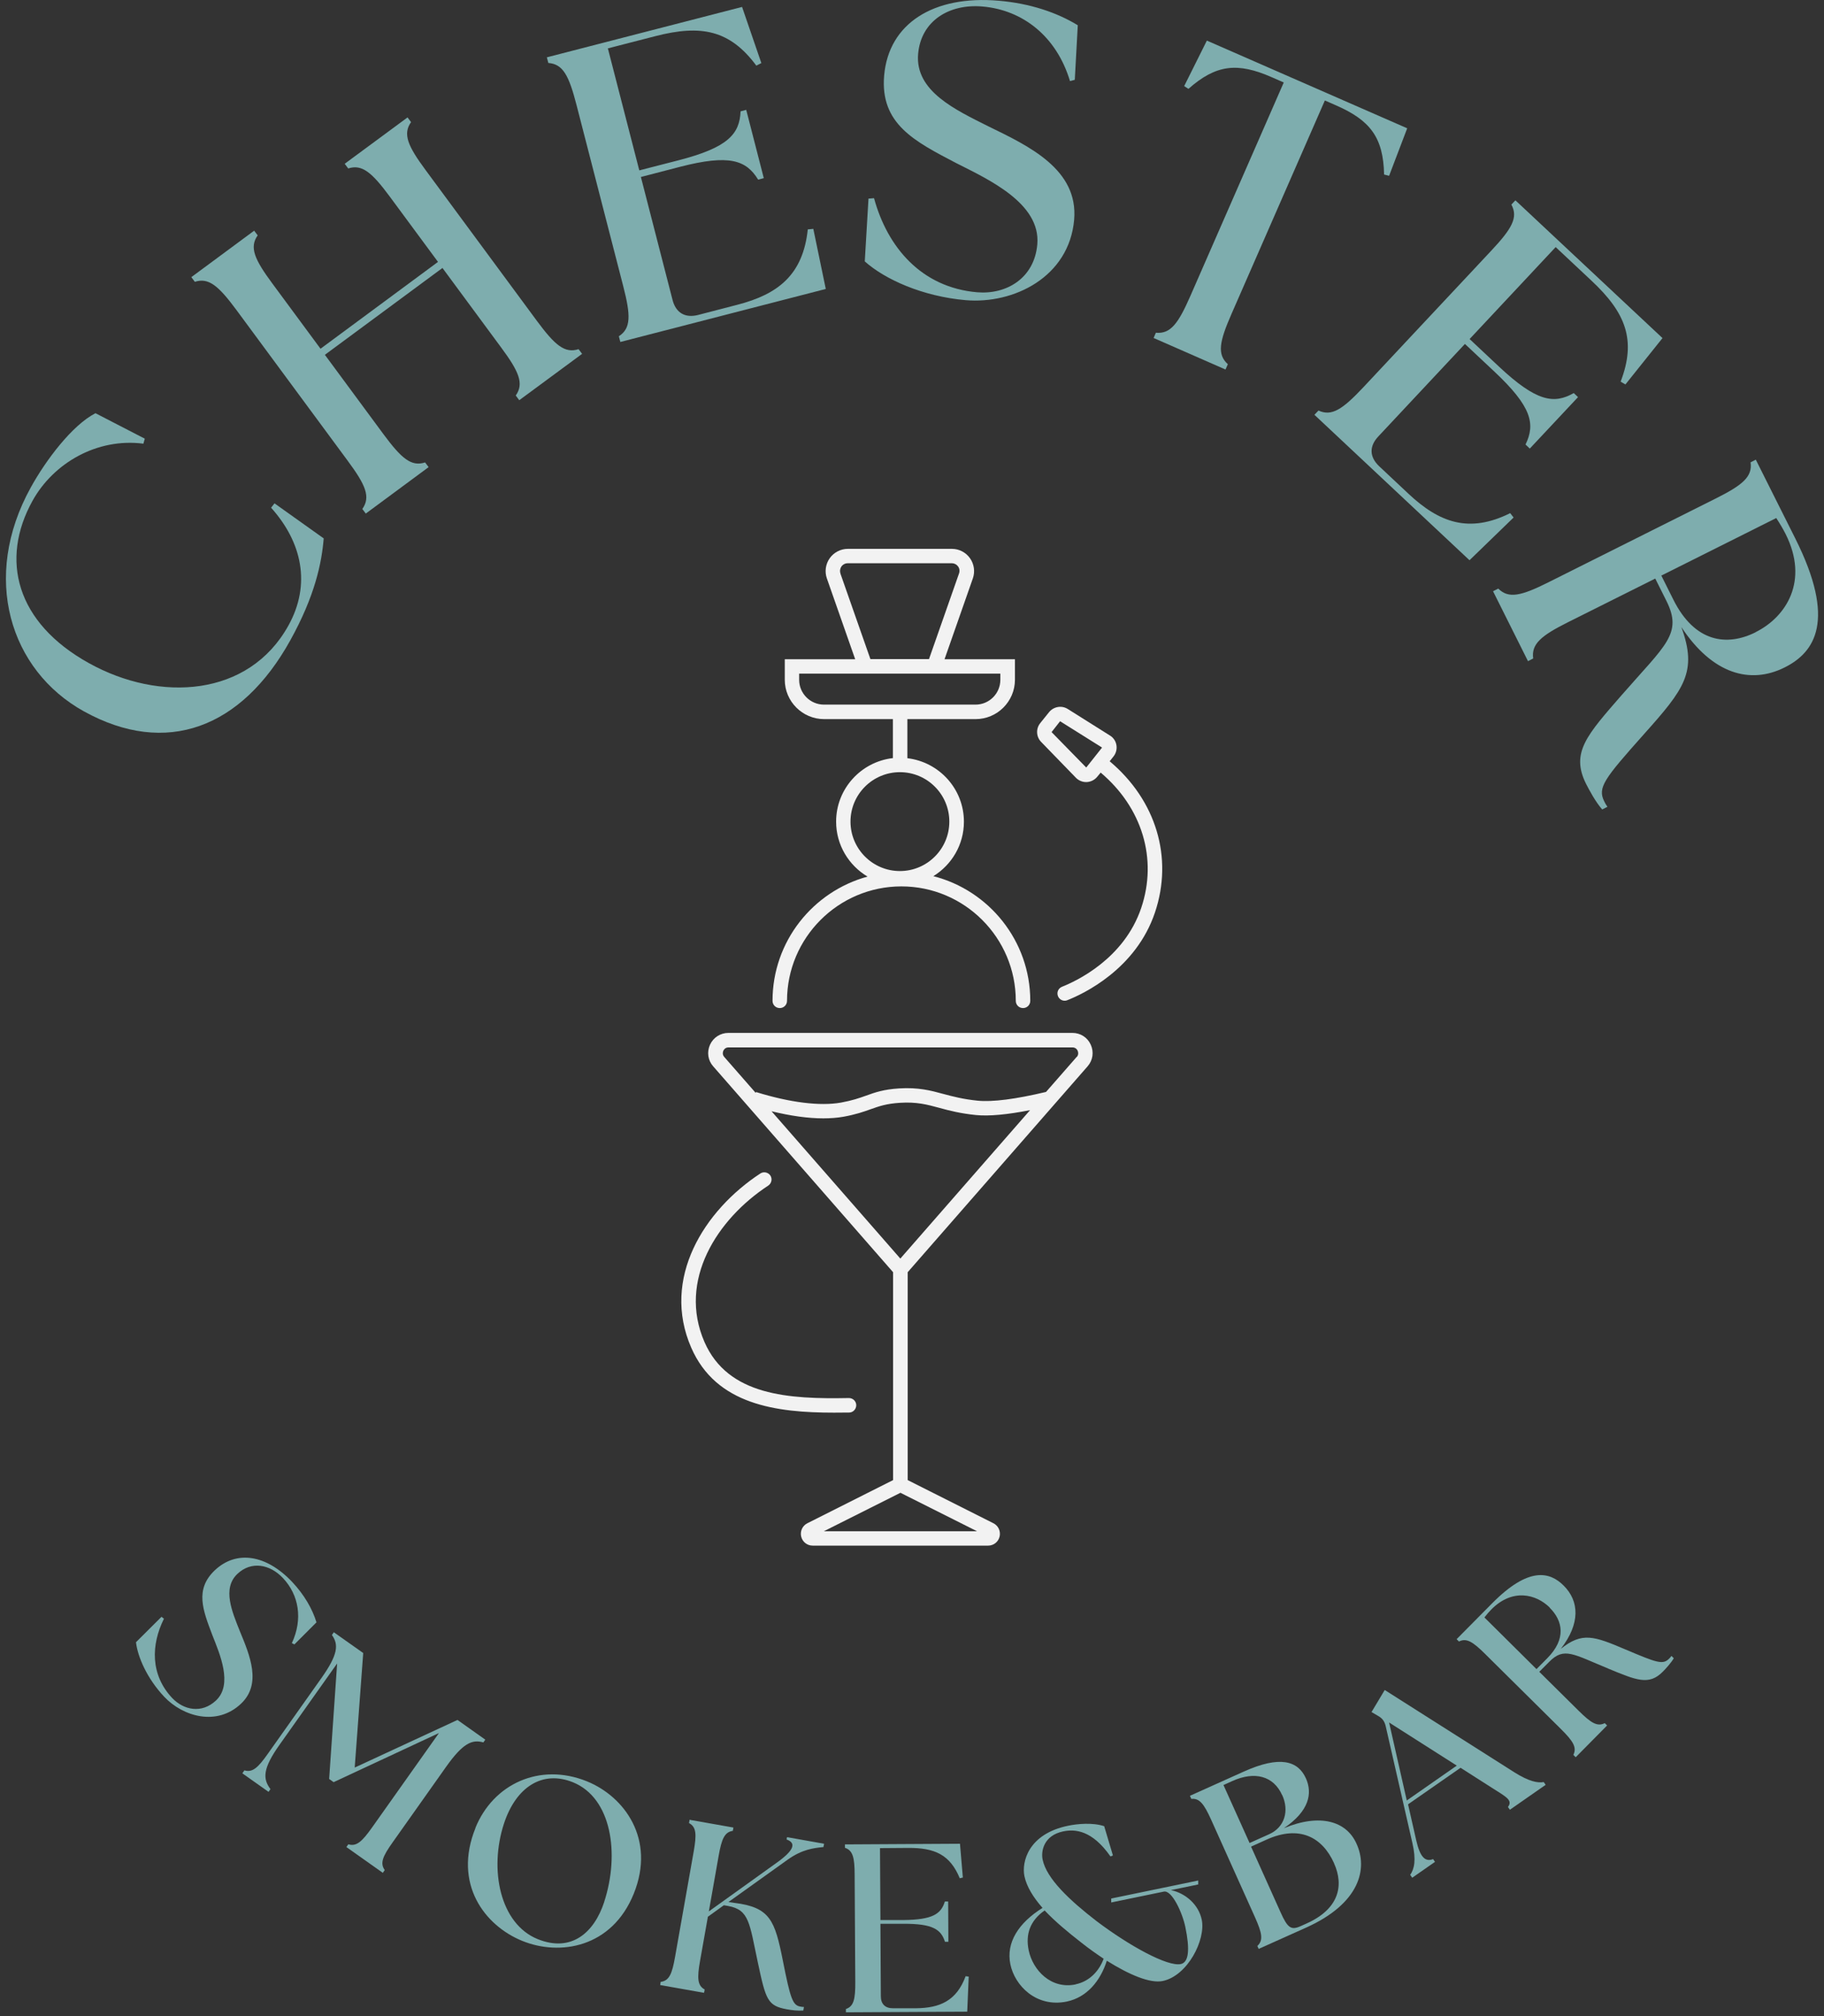<?xml version="1.0" encoding="UTF-8"?> <svg xmlns="http://www.w3.org/2000/svg" width="286" height="316" viewBox="0 0 286 316" fill="none"><rect x="0" y="0" width="286" height="316" fill="#333333" stroke="none"/><g clip-path="url(#clip0_22_94)"><path d="M121.131 156.863C121.131 157.497 121.632 157.998 122.267 157.998C122.902 157.998 123.403 157.497 123.403 156.863C123.403 146.976 131.452 138.927 141.338 138.927C151.225 138.927 159.274 146.976 159.274 156.863C159.274 157.497 159.775 157.998 160.41 157.998C161.044 157.998 161.545 157.497 161.545 156.863C161.545 147.461 155.066 139.545 146.348 137.324C149.221 135.554 151.141 132.397 151.141 128.79C151.141 123.647 147.25 119.421 142.274 118.837V112.708H152.978C156.368 112.708 159.141 109.936 159.141 106.546V103.323H148.102L152.544 90.647C152.911 89.595 152.744 88.41 152.093 87.491C151.442 86.573 150.39 86.022 149.254 86.022H132.938C131.819 86.022 130.751 86.573 130.099 87.491C129.448 88.41 129.281 89.595 129.648 90.647L134.091 103.323H123.052V106.546C123.052 109.936 125.824 112.708 129.214 112.708H140.002V118.82C135.009 119.388 131.101 123.63 131.101 128.773C131.101 132.447 133.089 135.637 136.028 137.391C127.461 139.729 121.131 147.561 121.131 156.863ZM131.786 89.879C131.652 89.512 131.719 89.111 131.936 88.777C132.17 88.46 132.521 88.276 132.922 88.276H149.237C149.638 88.276 149.989 88.46 150.223 88.777C150.457 89.094 150.507 89.495 150.373 89.879L145.664 103.306H136.479L131.769 89.879H131.786ZM125.306 106.546V105.577H156.853V106.546C156.853 108.7 155.099 110.437 152.962 110.437H129.197C127.043 110.437 125.306 108.683 125.306 106.546ZM133.356 128.773C133.356 124.498 136.829 121.025 141.105 121.025C145.38 121.025 148.853 124.498 148.853 128.773C148.853 133.049 145.38 136.522 141.105 136.522C136.829 136.522 133.356 133.049 133.356 128.773Z" fill="#F2F2F2"></path><path d="M133.139 221.391C133.773 221.391 134.258 220.857 134.258 220.239C134.258 219.621 133.74 219.12 133.122 219.12H133.105C123.687 219.304 114.151 218.769 110.46 210.336C106.252 200.683 112.447 191.064 120.463 185.82C120.981 185.47 121.131 184.768 120.797 184.251C120.447 183.733 119.745 183.583 119.228 183.917C110.41 189.695 103.647 200.383 108.389 211.238C112.297 220.172 121.699 221.408 130.767 221.408C131.569 221.408 132.37 221.408 133.155 221.391H133.139Z" fill="#F2F2F2"></path><path d="M174.004 119.305L174.588 118.57C174.989 118.069 175.156 117.434 175.056 116.8C174.955 116.165 174.588 115.614 174.037 115.28L167.424 111.122C166.472 110.52 165.219 110.737 164.501 111.606L163.115 113.326C162.397 114.211 162.464 115.48 163.249 116.282L168.693 121.893C169.11 122.327 169.695 122.578 170.296 122.578C170.33 122.578 170.363 122.578 170.396 122.578C171.031 122.544 171.632 122.244 172.033 121.759L172.584 121.091C179.08 126.569 181.535 134.602 178.947 142.284C176.258 150.283 168.76 153.773 166.522 154.658C165.937 154.892 165.654 155.543 165.887 156.128C166.071 156.579 166.489 156.846 166.939 156.846C167.073 156.846 167.223 156.829 167.357 156.763C169.829 155.794 178.112 151.92 181.101 143.002C183.99 134.401 181.268 125.433 174.02 119.338L174.004 119.305ZM170.33 120.307L164.885 114.745L166.221 113.042L172.801 117.167L170.313 120.307H170.33Z" fill="#F2F2F2"></path><path d="M168.142 161.889H114.218C112.965 161.889 111.846 162.608 111.329 163.743C110.811 164.895 110.995 166.198 111.83 167.133L140.036 199.398V231.979L126.592 238.743C125.824 239.127 125.423 239.995 125.624 240.83C125.824 241.665 126.559 242.25 127.427 242.25H154.932C155.801 242.25 156.535 241.665 156.736 240.83C156.936 239.995 156.535 239.127 155.767 238.743L142.324 231.979V199.398L170.53 167.133C171.365 166.181 171.549 164.879 171.031 163.743C170.513 162.591 169.411 161.889 168.142 161.889ZM121.015 174.181C123.987 174.899 126.709 175.283 129.081 175.283C130.216 175.283 131.285 175.199 132.237 175.032C134.174 174.682 135.427 174.247 136.529 173.847C137.848 173.379 139 172.978 141.105 172.845C143.76 172.678 145.33 173.112 147.317 173.646C148.837 174.064 150.573 174.515 153.045 174.765C155.099 174.965 157.938 174.698 161.512 173.997L141.171 197.26L120.998 174.197L121.015 174.181ZM129.181 239.995L141.188 233.967L153.195 239.995H129.181ZM168.827 165.647L164.017 171.141C159.241 172.277 155.634 172.744 153.279 172.511C150.991 172.277 149.421 171.859 147.918 171.458C145.897 170.907 143.994 170.406 140.988 170.59C138.566 170.74 137.213 171.208 135.794 171.726C134.725 172.11 133.606 172.494 131.869 172.811C128.596 173.396 123.854 172.811 118.543 171.158L118.493 171.291L113.566 165.664C113.216 165.263 113.349 164.862 113.416 164.695C113.483 164.528 113.717 164.161 114.234 164.161H168.159C168.676 164.161 168.91 164.528 168.977 164.695C169.044 164.845 169.177 165.263 168.843 165.664L168.827 165.647Z" fill="#F2F2F2"></path><path d="M13.149 111.489C1.526 105.043 -2.983 90.497 4.833 76.386C7.187 72.127 11.296 66.65 14.97 64.763L22.702 68.754L22.485 69.539C15.237 68.603 8.39 72.561 5.1 78.49C-0.01 87.708 2.495 97.595 13.951 103.941C25.056 110.103 39.018 109.251 45.23 98.029C48.804 91.583 47.351 84.969 42.508 79.575L43.042 78.891L50.758 84.385C50.44 88.209 49.405 93.353 45.514 100.367C37.882 114.128 26.058 118.637 13.149 111.489Z" fill="#7EADAE"></path><path d="M56.82 79.759C58.139 77.889 57.337 76.018 54.515 72.211L37.08 48.597C34.258 44.789 32.722 43.47 30.551 44.171L30 43.437L39.853 36.155L40.404 36.89C39.084 38.761 39.886 40.631 42.708 44.439L50.257 54.659L68.677 41.048L61.128 30.828C58.306 27.02 56.77 25.701 54.599 26.403L54.048 25.668L63.901 18.403L64.452 19.138C63.132 21.009 63.934 22.879 66.756 26.686L84.191 50.3C87.013 54.108 88.55 55.427 90.721 54.726L91.272 55.461L81.419 62.725L80.868 61.99C82.187 60.12 81.385 58.249 78.563 54.442L69.378 42L50.941 55.611L60.126 68.052C62.949 71.86 64.485 73.179 66.656 72.478L67.207 73.213L57.354 80.494L56.803 79.759H56.82Z" fill="#7EADAE"></path><path d="M97.267 53.59L97.033 52.705C98.954 51.453 98.904 49.432 97.718 44.84L90.387 16.416C89.201 11.824 88.266 10.037 85.978 9.87L85.744 8.985L116.355 1.086L119.378 9.886L118.593 10.287C114.435 4.693 109.926 3.824 102.778 5.661L95.313 7.582L100.24 26.703L106.352 25.134C114.134 23.13 115.971 21.025 116.121 17.451L117.006 17.218L119.762 27.922L118.877 28.156C117.006 25.1 114.368 24.148 106.602 26.152L100.49 27.739L105.45 46.994C105.968 49.031 107.421 49.883 109.458 49.365L115.57 47.779C122.016 46.125 125.908 43.069 126.659 35.955L127.527 35.872L129.481 45.29L97.234 53.607L97.267 53.59Z" fill="#7EADAE"></path><path d="M135.594 40.982L136.178 31.129L137.047 31.062C139.151 38.777 144.495 45.057 153.212 45.808C157.738 46.192 162.18 43.67 162.648 38.293C163.199 31.864 154.999 28.123 149.939 25.568C143.426 22.161 137.982 19.439 138.633 11.84C139.334 3.707 146.332 -0.785 156.636 0.117C161.495 0.534 165.72 1.954 168.994 3.958L168.526 12.508L167.774 12.709C165.67 5.728 160.41 1.57 154.047 1.019C148.803 0.568 144.395 3.29 143.96 8.467C143.459 14.312 149.872 17.234 154.949 19.79C161.412 22.929 169.094 26.57 168.426 34.435C167.641 43.42 158.957 47.695 151.409 47.044C144.645 46.459 138.733 43.771 135.61 40.982H135.594Z" fill="#7EADAE"></path><path d="M181.251 52.154C183.539 52.354 184.742 50.734 186.645 46.392L201.291 12.926L199.421 12.107C194.06 9.753 190.687 10.087 186.345 13.928L185.677 13.494L189.234 6.363L220.647 20.107L217.808 27.555L217.023 27.355C216.906 21.56 214.852 18.854 209.491 16.516L207.737 15.748L193.092 49.215C191.188 53.557 190.82 55.544 192.524 57.081L192.156 57.916L180.884 52.972L181.251 52.121V52.154Z" fill="#7EADAE"></path><path d="M206.101 65.013L206.735 64.345C208.806 65.297 210.493 64.178 213.749 60.721L233.823 39.295C237.063 35.838 238.081 34.085 236.979 32.064L237.614 31.396L260.676 52.989L254.865 60.254L254.113 59.819C256.602 53.306 254.932 49.031 249.538 43.988L243.926 38.727L230.433 53.139L235.042 57.465C240.904 62.959 243.659 63.376 246.765 61.606L247.433 62.241L239.868 70.307L239.2 69.672C240.77 66.449 240.169 63.727 234.307 58.233L229.698 53.908L216.104 68.42C214.668 69.956 214.718 71.626 216.254 73.079L220.864 77.404C225.707 81.947 230.383 83.617 236.795 80.427L237.33 81.112L230.416 87.808L206.118 65.03L206.101 65.013Z" fill="#7EADAE"></path><path d="M254.314 108.901C261.144 101.068 263.883 99.332 261.278 94.154L259.541 90.681L245.88 97.511C241.638 99.632 240.085 100.935 240.403 103.206L239.584 103.623L234.107 92.668L234.925 92.251C236.545 93.871 238.516 93.403 242.757 91.282L269.01 78.139C273.251 76.018 274.805 74.716 274.487 72.461L275.306 72.044L281.501 84.402C287.931 97.227 284.607 102.221 279.831 104.609C274.42 107.314 268.492 105.644 263.632 98.279C266.204 105.31 264.083 107.999 257.804 115.029C251.542 122.06 250.456 123.43 251.542 125.601C251.692 125.901 251.842 126.185 252.043 126.452L251.224 126.87C250.189 125.701 249.187 123.83 248.686 122.845C246.248 117.952 248.836 115.196 254.297 108.917L254.314 108.901ZM275.306 99.064C280.082 96.676 283.672 91.048 279.982 83.7C279.564 82.882 279.063 82.03 278.512 81.195L260.493 90.213L262.38 93.987C265.736 100.701 270.78 101.352 275.306 99.081V99.064Z" fill="#7EADAE"></path><path d="M21.332 257.38L25.324 253.405L25.708 253.706C23.67 257.797 23.57 262.49 26.994 266.131C28.781 268.018 31.62 268.636 33.874 266.515C36.546 263.993 34.475 259.267 33.29 256.261C31.803 252.337 30.517 249.113 33.69 246.107C37.081 242.918 41.756 243.653 45.815 247.944C47.718 249.965 48.987 252.186 49.622 254.274L46.165 257.731L45.764 257.53C47.518 253.756 46.867 249.982 44.362 247.327C42.291 245.139 39.385 244.638 37.231 246.675C34.793 248.963 36.413 252.654 37.615 255.677C39.185 259.467 41.072 263.943 37.782 267.033C34.041 270.573 28.714 269.087 25.741 265.93C23.086 263.108 21.583 259.718 21.316 257.347L21.332 257.38Z" fill="#7EADAE"></path><path d="M38.316 277.47C39.569 277.854 40.437 277.086 41.99 274.882L50.374 263.041C53.029 259.3 53.112 257.747 52.044 256.261L52.344 255.827L56.953 259.083L55.617 277.036L71.733 269.571L76.092 272.66L75.791 273.095C74.037 272.594 72.601 273.178 69.946 276.919L61.563 288.759C59.993 290.964 59.559 292.032 60.327 293.101L60.026 293.535L54.315 289.494L54.615 289.06C55.868 289.444 56.736 288.676 58.306 286.471L68.827 271.625L52.311 279.324L51.609 278.823L52.862 260.72L43.844 273.445C41.189 277.186 41.172 278.789 42.408 280.409L42.107 280.843L37.999 277.938L38.3 277.503L38.316 277.47Z" fill="#7EADAE"></path><path d="M74.538 286.505C77.327 279.608 84.625 276.201 92.023 279.19C97.918 281.578 102.828 288.258 99.371 296.808C95.931 305.309 87.748 306.578 81.903 304.207C75.975 301.802 71.015 295.255 74.555 286.505H74.538ZM94.729 298.111C97.217 290.479 95.864 281.779 89.836 279.34C85.093 277.42 80.918 280.025 79.014 285.837C76.676 293.001 78.379 301.518 84.308 303.923C89.635 306.077 93.176 302.854 94.729 298.128V298.111Z" fill="#7EADAE"></path><path d="M103.63 310.619C104.932 310.436 105.383 309.367 105.851 306.695L108.773 290.179C109.241 287.507 109.191 286.354 108.039 285.736L108.122 285.219L115.003 286.438L114.902 286.956C113.616 287.139 113.149 288.208 112.681 290.88L111.145 299.581L121.766 291.966C124.555 289.978 124.872 288.859 123.336 288.308L123.403 287.941L129.214 288.976L129.114 289.494C127.561 289.644 125.774 289.861 123.536 291.448L114.218 298.111L115.153 298.245C120.764 298.929 121.499 301.017 122.751 307.296C123.937 313.308 124.304 314.293 125.49 314.494C125.674 314.527 125.824 314.561 126.058 314.561L125.958 315.112C125.073 315.179 124.171 315.062 123.403 314.928C120.33 314.377 120.079 313.425 118.827 307.58C117.508 301.434 117.508 299.33 114.168 298.729L113.5 298.612L110.995 300.416L109.759 307.38C109.291 310.035 109.358 311.204 110.494 311.822L110.393 312.34L103.513 311.12L103.596 310.603L103.63 310.619Z" fill="#7EADAE"></path><path d="M132.638 315.412V314.878C133.874 314.46 134.124 313.325 134.107 310.619L134.007 293.853C134.007 291.147 133.723 290.012 132.487 289.611V289.077L150.523 288.976L150.974 294.27L150.49 294.387C148.97 290.713 146.599 289.594 142.374 289.628L137.982 289.661L138.049 300.934H141.656C146.248 300.883 147.551 299.982 148.152 298.028H148.67L148.703 304.34H148.169C147.551 302.386 146.232 301.501 141.656 301.518H138.049L138.115 312.891C138.115 314.093 138.8 314.761 140.002 314.761H143.61C147.401 314.728 149.989 313.575 151.409 309.734L151.893 309.801L151.659 315.295L132.638 315.396V315.412Z" fill="#7EADAE"></path><path d="M173.553 307.296C172.551 310.452 170.446 313.041 167.273 313.709C162.481 314.694 159.107 311.204 158.422 307.864C157.721 304.441 159.725 301.368 163.466 299.03C162.013 297.376 160.978 295.706 160.627 294.053C160.176 291.849 161.211 287.44 167.474 286.154C168.91 285.853 171.315 285.62 173.135 286.221L174.505 290.813L174.12 290.964C171.231 286.839 168.576 286.655 166.706 287.039C163.65 287.674 163.199 290.145 163.483 291.465C164.1 294.454 167.724 297.844 171.916 301.084C177.11 305.008 183.072 308.265 185.142 307.831C186.428 307.563 186.579 305.493 185.861 302.036C185.393 299.748 183.74 296.207 182.487 296.475L174.237 298.178V297.56L187.881 294.738V295.356L183.589 296.241C185.911 296.725 187.948 298.529 188.432 300.883C189.084 304.04 186.211 309.668 182.32 310.486C180.333 310.903 177.043 309.501 173.553 307.313V307.296ZM168.66 311.004C170.981 310.519 172.417 308.732 173.052 306.996C171.899 306.227 170.73 305.409 169.578 304.491C167.474 302.854 165.436 301.167 163.8 299.431C161.512 301.017 160.777 303.171 161.295 305.676C161.946 308.799 164.802 311.822 168.66 311.02V311.004Z" fill="#7EADAE"></path><path d="M197.367 305.476L197.15 304.992C198.118 304.107 197.884 302.971 196.782 300.499L189.902 285.202C188.783 282.731 188.082 281.812 186.796 281.946L186.579 281.461L195.046 277.654C200.673 275.132 203.512 275.95 204.765 278.723C205.817 281.061 205.299 283.849 201.308 286.538C207.036 284.167 211.094 285.469 212.664 288.893C214.534 292.867 213.232 298.328 204.798 302.119L197.35 305.459L197.367 305.476ZM201.041 281.361C199.688 278.338 196.732 277.57 193.242 279.14L191.839 279.775L195.931 288.859L198.987 287.49C201.492 286.371 202.143 283.766 201.057 281.361H201.041ZM209.174 292.016C207.32 287.908 203.713 286.02 198.603 288.325L196.164 289.427L200.79 299.714C201.892 302.186 202.444 302.553 203.913 301.902L204.882 301.468C209.825 299.247 210.81 295.673 209.174 292.032V292.016Z" fill="#7EADAE"></path><path d="M221.097 293.886C221.782 292.901 222.066 291.515 221.465 288.876L217.273 270.539C217.089 269.755 216.722 269.287 216.054 268.92L215.052 268.335L217.123 264.878L237.463 277.787C239.751 279.223 241.104 279.474 242.056 279.307L242.357 279.741L236.745 283.649L236.445 283.215C237.23 282.163 236.228 281.662 233.956 280.225L229.013 277.069L220.78 282.797L222.066 288.459C222.667 291.097 223.486 291.865 224.705 291.381L225.005 291.815L221.431 294.304L221.131 293.869L221.097 293.886ZM228.429 276.735L217.808 269.972L220.58 282.196L228.412 276.735H228.429Z" fill="#7EADAE"></path><path d="M252.176 261.522C246.682 259.267 245.246 258.098 242.924 260.453L241.355 262.022L247.55 268.151C249.471 270.055 250.456 270.656 251.625 270.072L251.992 270.439L247.066 275.416L246.699 275.048C247.283 273.879 246.665 272.894 244.745 270.99L232.838 259.2C230.917 257.296 229.932 256.695 228.763 257.28L228.395 256.912L233.956 251.301C239.718 245.473 243.025 246.358 245.179 248.512C247.634 250.95 247.817 254.457 244.728 258.432C248.068 255.76 249.905 256.411 254.848 258.516C259.808 260.62 260.727 260.954 261.712 259.968C261.845 259.835 261.979 259.701 262.079 259.534L262.447 259.902C261.996 260.67 261.177 261.555 260.727 262.006C258.539 264.227 256.552 263.325 252.159 261.522H252.176ZM243.008 251.969C240.854 249.832 237.146 248.913 233.84 252.253C233.472 252.62 233.105 253.055 232.754 253.506L240.92 261.605L242.607 259.902C245.63 256.862 245.045 254.023 242.991 251.986L243.008 251.969Z" fill="#7EADAE"></path></g><defs><clipPath id="clip0_22_94"><rect width="284.15" height="315.412" fill="white" transform="translate(0.925)"></rect></clipPath></defs></svg> 